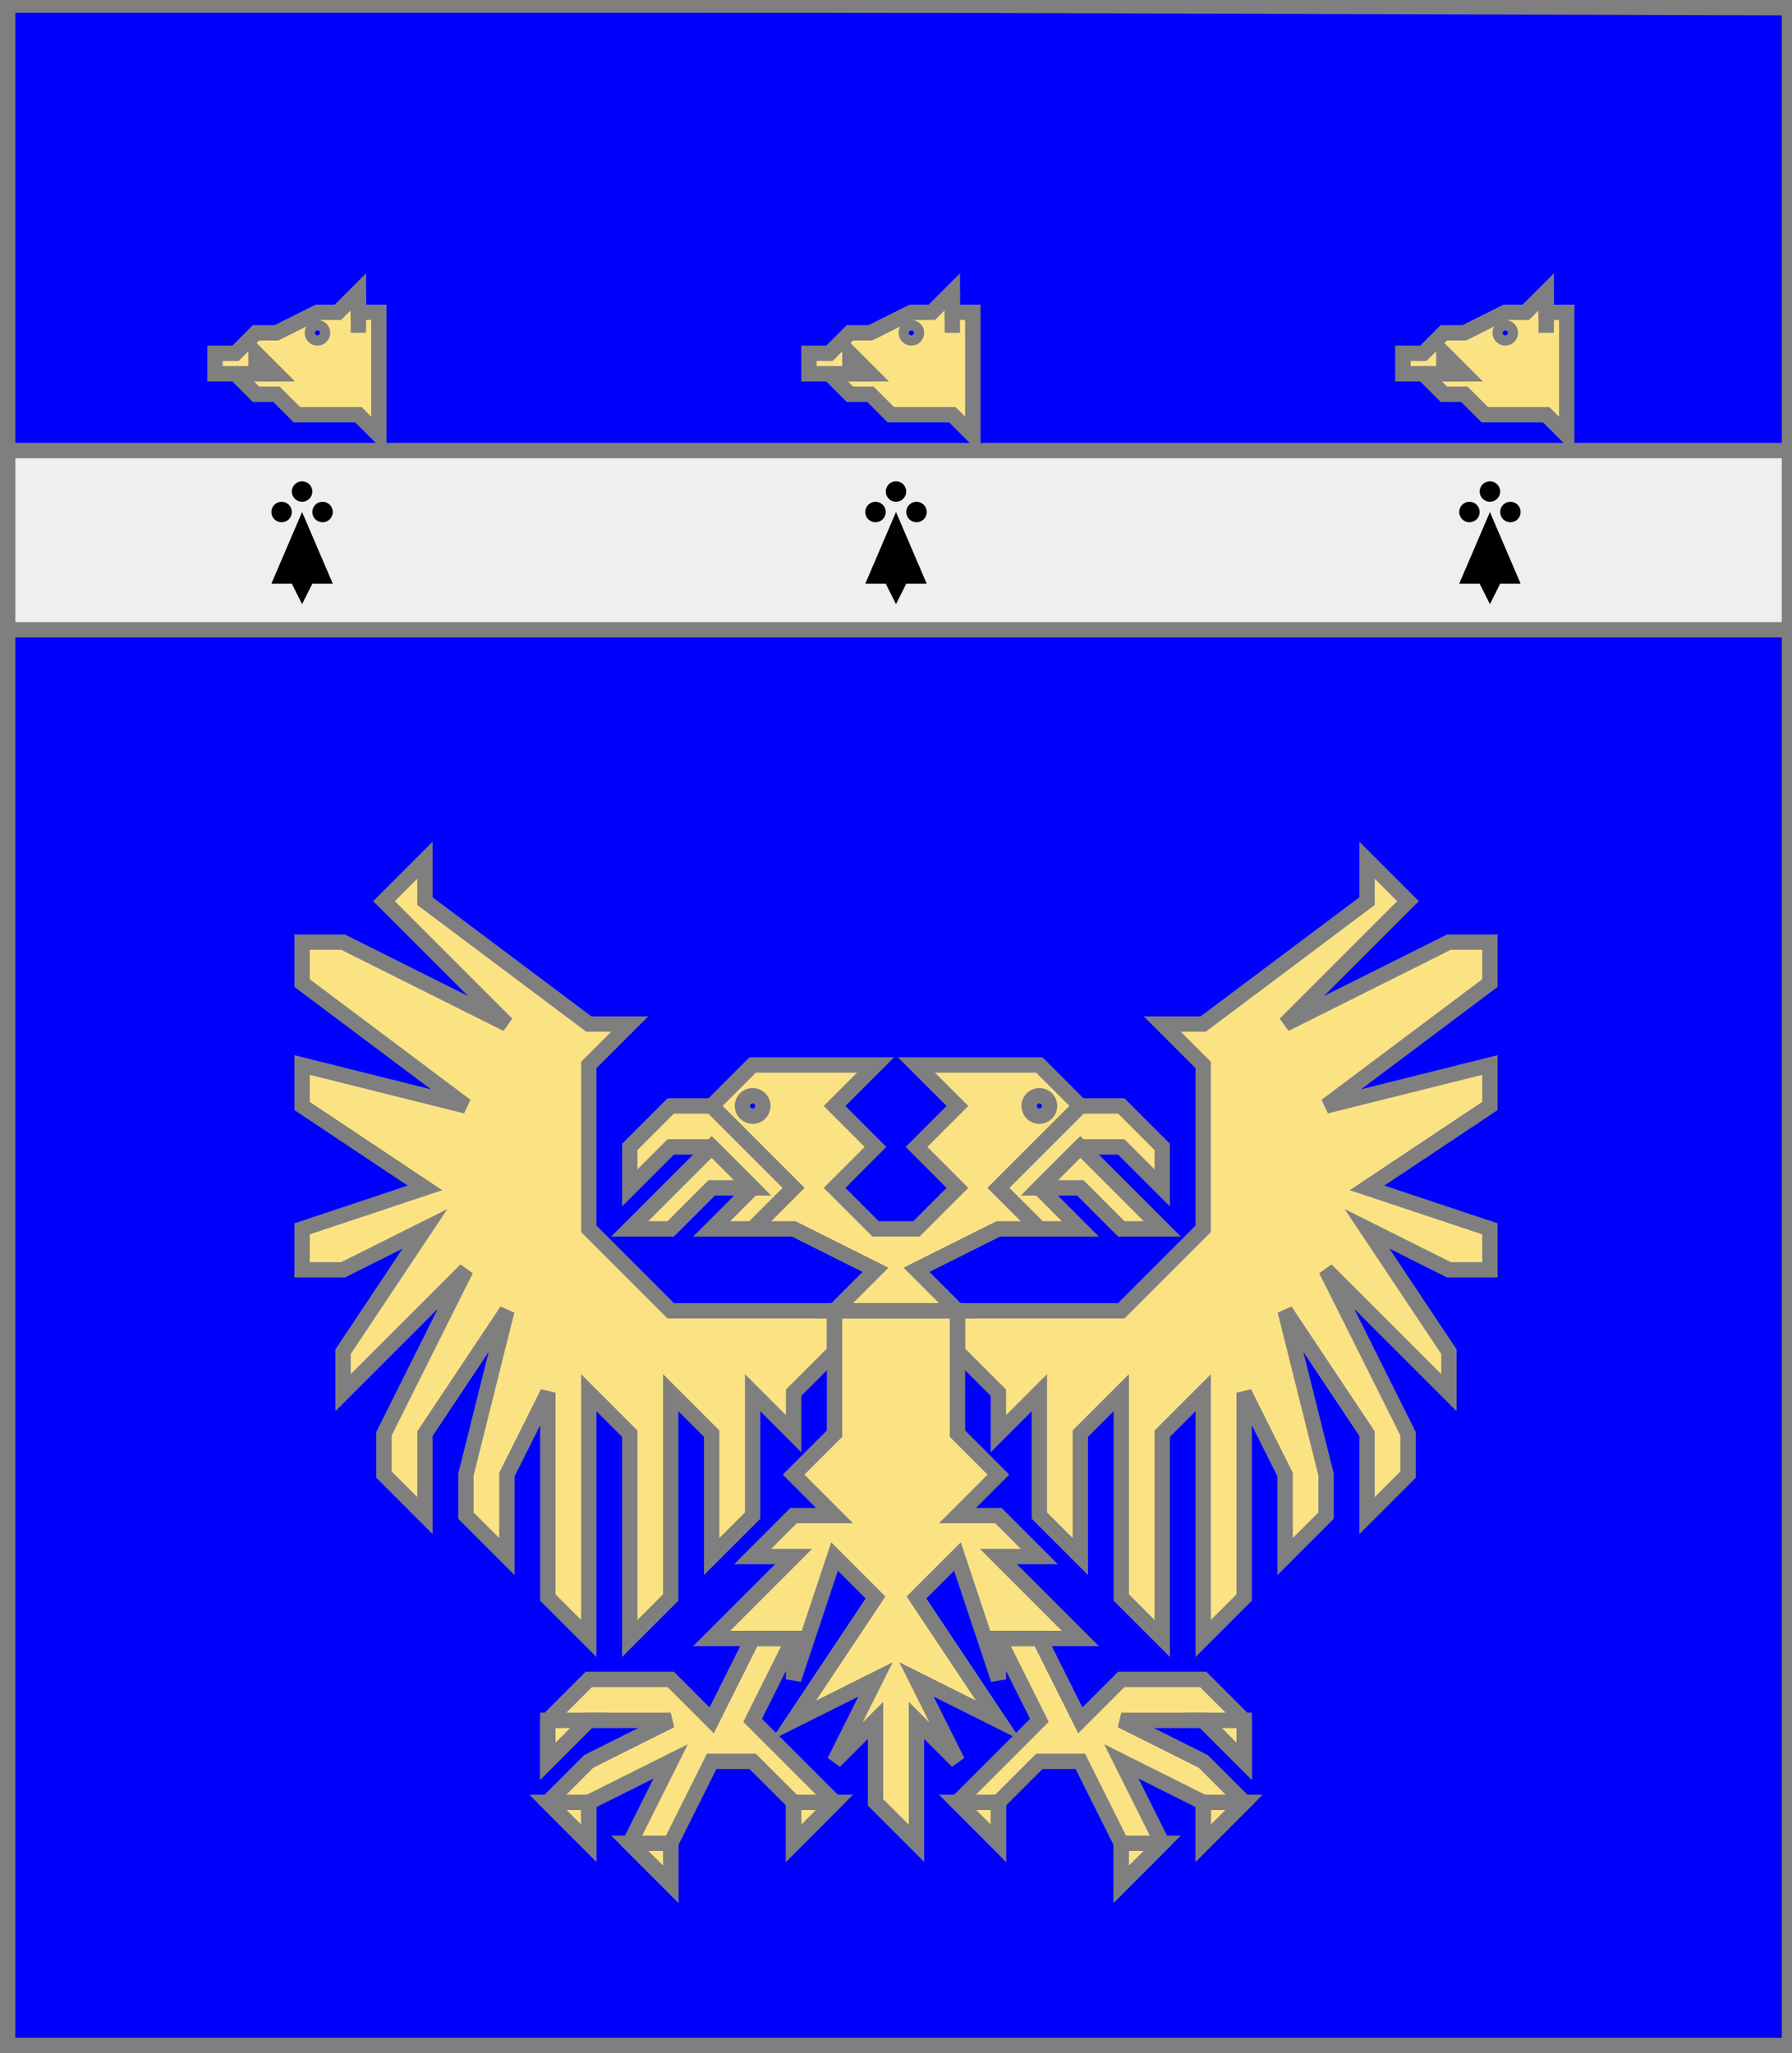 <?xml version="1.0" encoding="utf-8"?>
<!DOCTYPE svg PUBLIC "-//W3C//DTD SVG 20010904//EN"
                     "http://www.w3.org/TR/2001/REC-SVG-20010904/DTD/svg10.dtd">
<!-- (azur (accompagne (aigleeployee or abaisse)
                     (enChef (accompagne (charge (fasce argent abaisse)
                                                 (3 (moucheture sable)))
                                         (enChef (3 (hure or))))))) -->
<svg width="350" height="401"
     xml:lang="fr" xmlns="http://www.w3.org/2000/svg"
     xmlns:xlink="http://www.w3.org/1999/xlink">
<rect width="100%" height="100%" fill="#333333" stroke="none"/>
<g>
<g>
<polygon points="1,401 350,400 350,1 1,1 " fill="#0000ff"/>
<polygon points="1,401 350,400 350,1 1,1 " stroke="#7f7f7f" stroke-width="3" fill-opacity="0.0"/>
</g>
<g>
<g>
<g fill="#fbe384">
<path d="M 147,208 L 171,208 L 163,216 L 171,224 L 163,232 L 171,240 L 179,240 L 187,232 L 179,224 L 187,216 L 179,208 L 203,208 L 211,216 L 195,232 L 203,240 L 195,240 L 179,248 L 187,256 L 163,256 L 171,248 L 155,240 L 147,240 L 155,232 L 139,216 M 149,216 A 2,2 0 1,0 149,217 M 205,216 A 2,2 0 1,0 205,217 "/>
<polygon points="139,216 155,232 147,240 139,240 147,232 139,224 131,224 123,232 123,224 131,216 "/>
<polygon points="211,216 219,216 227,224 227,232 219,224 211,224 203,232 211,240 203,240 195,232 "/>
<polygon points="139,224 147,232 139,232 131,240 123,240 "/>
<polygon points="211,224 227,240 219,240 211,232 203,232 "/>
<polygon points="163,256 187,256 187,280 195,288 187,296 195,296 203,304 195,304 211,320 195,320 195,328 187,304 179,312 195,336 179,328 187,344 179,336 179,360 171,352 171,336 163,344 171,328 155,336 171,312 163,304 155,328 155,320 139,320 155,304 147,304 155,296 163,296 155,288 163,280 163,256 "/>
<polygon points="163,264 155,272 155,280 147,272 147,296 139,304 139,280 131,272 131,312 123,320 123,280 115,272 115,320 107,312 107,272 99,288 99,304 91,296 91,288 99,256 83,280 83,296 75,288 75,280 91,248 67,272 67,264 83,240 67,248 59,248 59,240 83,232 59,216 59,208 91,216 59,192 59,184 67,184 99,200 75,176 83,168 83,176 115,200 123,200 115,208 115,240 131,256 163,256 "/>
<polygon points="187,256 219,256 235,240 235,208 227,200 235,200 267,176 267,168 275,176 251,200 283,184 291,184 291,192 259,216 291,208 291,216 267,232 291,240 291,248 283,248 267,240 283,264 283,272 259,248 275,280 275,288 267,296 267,280 251,256 259,288 259,296 251,304 251,288 243,272 243,312 235,320 235,272 227,280 227,320 219,312 219,272 211,280 211,304 203,296 203,272 195,280 195,272 187,264 "/>
<polygon points="155,320 147,336 163,352 155,360 155,352 147,344 139,344 131,360 131,368 123,360 131,344 115,352 115,360 107,352 115,344 131,336 115,336 107,344 107,336 115,328 131,328 139,336 147,320 "/>
<polygon points="195,320 203,320 211,336 219,328 235,328 243,336 243,344 235,336 219,336 235,344 243,352 235,360 235,352 219,344 227,360 219,368 219,360 211,344 203,344 195,352 195,360 187,352 203,336 "/>
</g>
<polygon points="147,208 171,208 163,216 171,224 163,232 171,240 179,240 187,232 179,224 187,216 179,208 203,208 211,216 195,232 203,240 195,240 179,248 187,256 163,256 171,248 155,240 147,240 155,232 139,216 " stroke="#7f7f7f" stroke-width="3" fill-opacity="0.0"/>
<circle cx="147" cy="216" r="2" stroke="#7f7f7f" stroke-width="3" fill-opacity="0.0"/>
<circle cx="203" cy="216" r="2" stroke="#7f7f7f" stroke-width="3" fill-opacity="0.0"/>
<polygon points="139,216 155,232 147,240 139,240 147,232 139,224 131,224 123,232 123,224 131,216 " stroke="#7f7f7f" stroke-width="3" fill-opacity="0.0"/>
<polygon points="211,216 219,216 227,224 227,232 219,224 211,224 203,232 211,240 203,240 195,232 " stroke="#7f7f7f" stroke-width="3" fill-opacity="0.0"/>
<polygon points="139,224 147,232 139,232 131,240 123,240 " stroke="#7f7f7f" stroke-width="3" fill-opacity="0.0"/>
<polygon points="211,224 227,240 219,240 211,232 203,232 " stroke="#7f7f7f" stroke-width="3" fill-opacity="0.0"/>
<polygon points="163,256 187,256 187,280 195,288 187,296 195,296 203,304 195,304 211,320 195,320 195,328 187,304 179,312 195,336 179,328 187,344 179,336 179,360 171,352 171,336 163,344 171,328 155,336 171,312 163,304 155,328 155,320 139,320 155,304 147,304 155,296 163,296 155,288 163,280 163,256 " stroke="#7f7f7f" stroke-width="3" fill-opacity="0.0"/>
<polygon points="163,264 155,272 155,280 147,272 147,296 139,304 139,280 131,272 131,312 123,320 123,280 115,272 115,320 107,312 107,272 99,288 99,304 91,296 91,288 99,256 83,280 83,296 75,288 75,280 91,248 67,272 67,264 83,240 67,248 59,248 59,240 83,232 59,216 59,208 91,216 59,192 59,184 67,184 99,200 75,176 83,168 83,176 115,200 123,200 115,208 115,240 131,256 163,256 " stroke="#7f7f7f" stroke-width="3" fill-opacity="0.0"/>
<polygon points="187,256 219,256 235,240 235,208 227,200 235,200 267,176 267,168 275,176 251,200 283,184 291,184 291,192 259,216 291,208 291,216 267,232 291,240 291,248 283,248 267,240 283,264 283,272 259,248 275,280 275,288 267,296 267,280 251,256 259,288 259,296 251,304 251,288 243,272 243,312 235,320 235,272 227,280 227,320 219,312 219,272 211,280 211,304 203,296 203,272 195,280 195,272 187,264 " stroke="#7f7f7f" stroke-width="3" fill-opacity="0.0"/>
<polygon points="155,320 147,336 163,352 155,360 155,352 147,344 139,344 131,360 131,368 123,360 131,344 115,352 115,360 107,352 115,344 131,336 115,336 107,344 107,336 115,328 131,328 139,336 147,320 " stroke="#7f7f7f" stroke-width="3" fill-opacity="0.0"/>
<polygon points="195,320 203,320 211,336 219,328 235,328 243,336 243,344 235,336 219,336 235,344 243,352 235,360 235,352 219,344 227,360 219,368 219,360 211,344 203,344 195,352 195,360 187,352 203,336 " stroke="#7f7f7f" stroke-width="3" fill-opacity="0.0"/>
<polygon points="107,336 115,336 107,344 " stroke="#7f7f7f" stroke-width="3" fill-opacity="0.0"/>
<polygon points="107,352 115,352 115,360 " stroke="#7f7f7f" stroke-width="3" fill-opacity="0.0"/>
<polygon points="123,360 131,360 131,368 " stroke="#7f7f7f" stroke-width="3" fill-opacity="0.0"/>
<polygon points="155,352 163,352 155,360 " stroke="#7f7f7f" stroke-width="3" fill-opacity="0.0"/>
<polygon points="187,352 195,352 195,360 " stroke="#7f7f7f" stroke-width="3" fill-opacity="0.0"/>
<polygon points="219,360 227,360 219,368 " stroke="#7f7f7f" stroke-width="3" fill-opacity="0.0"/>
<polygon points="235,352 243,352 235,360 " stroke="#7f7f7f" stroke-width="3" fill-opacity="0.0"/>
<polygon points="243,336 243,344 235,336 " stroke="#7f7f7f" stroke-width="3" fill-opacity="0.0"/>
</g>
<g>
<g>
<g>
<polygon points="1,88 350,88 350,123 1,123 " fill="#efefef"/>
<polygon points="1,88 350,88 350,123 1,123 " stroke="#7f7f7f" stroke-width="3" fill-opacity="0.0"/>
</g>
<g>
<g fill="#000000">
<circle cx="59" cy="96" r="2"/>
<circle cx="55" cy="100" r="2"/>
<circle cx="63" cy="100" r="2"/>
<polygon points="59,100 65,114 61,114 59,118 57,114 53,114 "/>
</g>
<g fill="#000000">
<circle cx="175" cy="96" r="2"/>
<circle cx="171" cy="100" r="2"/>
<circle cx="179" cy="100" r="2"/>
<polygon points="175,100 181,114 177,114 175,118 173,114 169,114 "/>
</g>
<g fill="#000000">
<circle cx="291" cy="96" r="2"/>
<circle cx="287" cy="100" r="2"/>
<circle cx="295" cy="100" r="2"/>
<polygon points="291,100 297,114 293,114 291,118 289,114 285,114 "/>
</g>
</g>
</g>
<g>
<g>
<g fill="#fbe384">
<path d="M 42,69 L 46,69 L 50,65 L 54,65 L 62,61 L 66,61 L 70,57 L 70,61 L 74,61 L 74,85 L 70,81 L 58,81 L 54,77 L 50,77 L 46,73 L 42,73 M 63,65 A 1,1 0 1,0 63,66 "/>
</g>
<polygon points="42,69 46,69 50,65 54,65 62,61 66,61 70,57 70,61 74,61 74,85 70,81 58,81 54,77 50,77 46,73 42,73 " stroke="#7f7f7f" stroke-width="3" fill-opacity="0.0"/>
<circle cx="62" cy="65" r="1" stroke="#7f7f7f" stroke-width="3" fill-opacity="0.0"/>
<polygon points="50,73 54,73 50,69 " stroke="#7f7f7f" stroke-width="3" fill-opacity="0.0"/>
<path d="M 46,73 L 54,73 " fill="none" stroke="#7f7f7f" stroke-width="3" fill-opacity="0.0"/>
<path d="M 70,57 L 70,65 " fill="none" stroke="#7f7f7f" stroke-width="3" fill-opacity="0.0"/>
</g>
<g>
<g fill="#fbe384">
<path d="M 158,69 L 162,69 L 166,65 L 170,65 L 178,61 L 182,61 L 186,57 L 186,61 L 190,61 L 190,85 L 186,81 L 174,81 L 170,77 L 166,77 L 162,73 L 158,73 M 179,65 A 1,1 0 1,0 179,66 "/>
</g>
<polygon points="158,69 162,69 166,65 170,65 178,61 182,61 186,57 186,61 190,61 190,85 186,81 174,81 170,77 166,77 162,73 158,73 " stroke="#7f7f7f" stroke-width="3" fill-opacity="0.0"/>
<circle cx="178" cy="65" r="1" stroke="#7f7f7f" stroke-width="3" fill-opacity="0.0"/>
<polygon points="166,73 170,73 166,69 " stroke="#7f7f7f" stroke-width="3" fill-opacity="0.0"/>
<path d="M 162,73 L 170,73 " fill="none" stroke="#7f7f7f" stroke-width="3" fill-opacity="0.0"/>
<path d="M 186,57 L 186,65 " fill="none" stroke="#7f7f7f" stroke-width="3" fill-opacity="0.0"/>
</g>
<g>
<g fill="#fbe384">
<path d="M 274,69 L 278,69 L 282,65 L 286,65 L 294,61 L 298,61 L 302,57 L 302,61 L 306,61 L 306,85 L 302,81 L 290,81 L 286,77 L 282,77 L 278,73 L 274,73 M 295,65 A 1,1 0 1,0 295,66 "/>
</g>
<polygon points="274,69 278,69 282,65 286,65 294,61 298,61 302,57 302,61 306,61 306,85 302,81 290,81 286,77 282,77 278,73 274,73 " stroke="#7f7f7f" stroke-width="3" fill-opacity="0.0"/>
<circle cx="294" cy="65" r="1" stroke="#7f7f7f" stroke-width="3" fill-opacity="0.0"/>
<polygon points="282,73 286,73 282,69 " stroke="#7f7f7f" stroke-width="3" fill-opacity="0.0"/>
<path d="M 278,73 L 286,73 " fill="none" stroke="#7f7f7f" stroke-width="3" fill-opacity="0.0"/>
<path d="M 302,57 L 302,65 " fill="none" stroke="#7f7f7f" stroke-width="3" fill-opacity="0.0"/>
</g>
</g>
</g>
</g>
</g>
<polygon points="1,0 350,1 350,400 1,400 " stroke="#7f7f7f" stroke-width="4" fill-opacity="0.0"/>
</svg>

